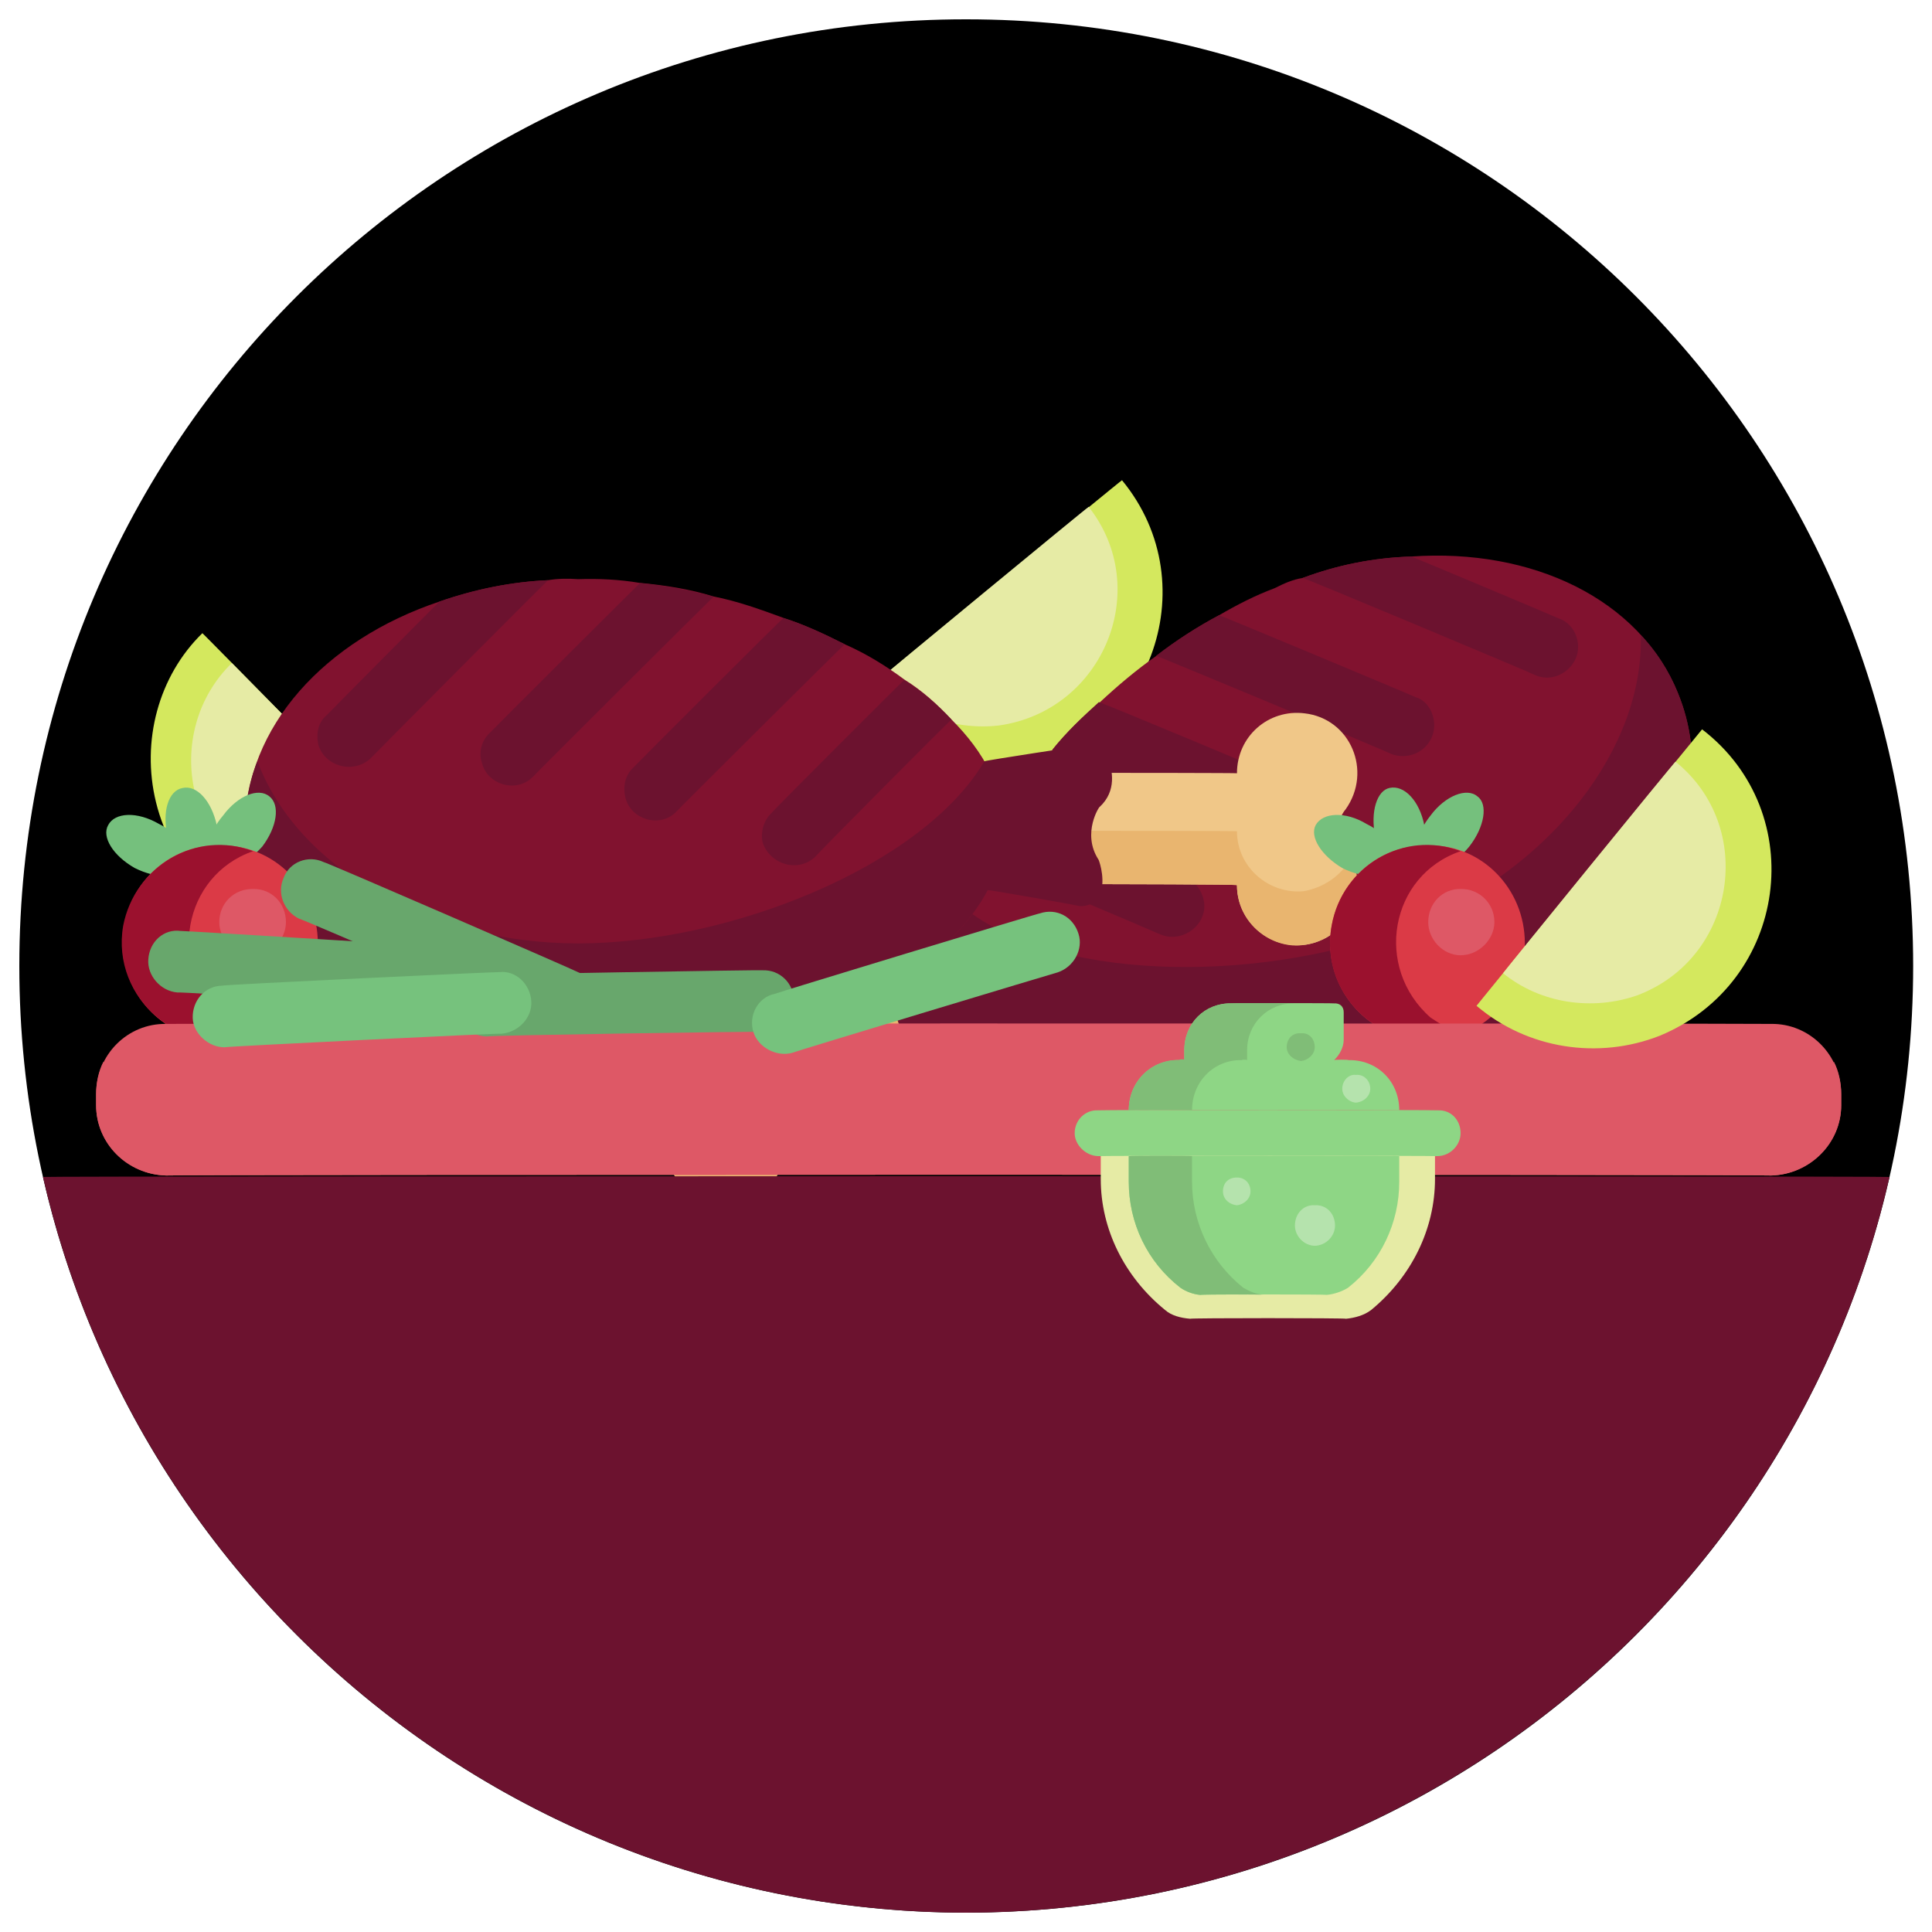 <svg xmlns="http://www.w3.org/2000/svg" version="1.1" xmlns:xlink="http://www.w3.org/1999/xlink" width="100%" height="100%" id="svgWorkerArea" viewBox="0 0 400 400" xmlns:artdraw="https://artdraw.muisca.co" style="background: white;"><defs id="defsdoc"><pattern id="patternBool" x="0" y="0" width="10" height="10" patternUnits="userSpaceOnUse" patternTransform="rotate(35)"><circle cx="5" cy="5" r="4" style="stroke: none;fill: #ff000070;"></circle></pattern></defs><g id="fileImp-536883837" class="cosito"><path id="circleImp-542747564" class="grouped" d="M4 200C4 91.667 91.8 3.967 200 4 308.4 3.967 396.1 91.667 396.1 200 396.1 308.167 308.4 395.867 200 396 91.8 395.867 4 308.167 4 200 4 199.867 4 199.867 4 200"></path><path id="pathImp-917850894" class="grouped" style="fill:#d4e85e; " d="M93.7 183.799C73.3 203.367 39 193.467 32.3 166.102 29.2 153.467 32.8 139.967 41.9 131.094 41.9 130.967 93.7 183.767 93.7 183.799"></path><path id="pathImp-624603488" class="grouped" style="fill:#d4e85e; fill:#e6eba5; " d="M87.7 177.613C71.9 192.667 45.9 185.267 40.4 164.281 38 154.467 40.9 144.167 48 137.28 48 137.267 87.7 177.467 87.7 177.613"></path><path id="pathImp-366866011" class="grouped" style="fill:#d4e85e; fill:#e6eba5; fill:#d4e85e; " d="M232.3 99.427C250.3 121.267 237.8 154.467 209.7 159.331 196.7 161.267 183.4 156.467 175.2 146.345 175.2 146.267 232.3 99.267 232.3 99.427"></path><path id="pathImp-994935660" class="grouped" style="fill:#d4e85e; fill:#e6eba5; fill:#d4e85e; fill:#e6eba5; " d="M225.4 104.94C238.8 121.967 228.4 147.167 206.8 150.205 197.4 151.267 188 147.767 181.8 140.833 181.8 140.767 225.4 104.767 225.4 104.94"></path><path id="pathImp-434079146" class="grouped" style="fill:#d4e85e; fill:#e6eba5; fill:#d4e85e; fill:#e6eba5; fill:#f0c788; " d="M153 210.719C153 210.667 232.4 178.167 232.4 178.203 232.4 178.167 241.2 199.467 241.2 199.64 241.2 199.467 161.8 231.967 161.8 232.156 165.4 240.867 158.2 250.467 148.5 249.281 141.2 248.167 136.3 240.867 138.2 233.802 138.9 230.767 137.7 227.667 134.9 226.146 126.8 221.167 127 208.967 135.4 204.507 141.9 200.767 150.2 203.467 153 210.719 153 210.667 153 210.667 153 210.719"></path><path id="pathImp-367608286" class="grouped" style="fill:#d4e85e; fill:#e6eba5; fill:#d4e85e; fill:#e6eba5; fill:#f0c788; fill:#e9b56f; " d="M149.4 238.565C145.4 239.467 141 238.667 137.9 235.931 137 245.367 147 252.267 155.7 248.128 161.7 245.167 164.4 237.967 161.8 232.103 161.8 231.867 241.2 199.367 241.2 199.587 241.2 199.367 236.9 188.967 236.9 189.281 236.9 188.967 157.7 221.667 157.7 221.79 160.4 228.467 156.5 236.367 149.4 238.565 149.4 238.367 149.4 238.367 149.4 238.565"></path><path id="pathImp-254428319" class="grouped" style="fill:#d4e85e; fill:#e6eba5; fill:#d4e85e; fill:#e6eba5; fill:#f0c788; fill:#e9b56f; fill:#81122f; " d="M202 203.116C212.9 229.367 268.1 231.867 303.2 217.548 338.6 202.867 358.2 169.767 347.4 143.497 339.4 123.967 317.2 113.467 292.2 115.222 284.4 115.467 276.9 116.967 269.7 119.663 267.7 119.967 265.9 120.767 263.9 121.776 259.9 123.267 256.2 125.167 252.4 127.373 247.9 129.767 243.4 132.667 239.4 135.795 235.3 138.667 231.4 141.967 227.7 145.411 224.3 148.267 220.9 151.467 217.9 155.234 214.9 158.767 211.9 162.467 209.4 166.718 207 170.167 205 173.967 203.4 178.057 199.9 186.767 198.9 195.367 202 203.116 202 202.867 202 202.867 202 203.116"></path><path id="pathImp-123236418" class="grouped" style="fill:#d4e85e; fill:#e6eba5; fill:#d4e85e; fill:#e6eba5; fill:#f0c788; fill:#e9b56f; fill:#81122f; fill:#6c122f; " d="M176.5 197.405C176.5 195.367 177.8 193.767 179.5 193.507 179.5 193.467 200.4 188.467 200.4 188.569 220.4 203.767 263.4 203.367 292.4 191.54 321.7 179.467 340.4 154.467 339.7 131.469 342.9 134.767 345.6 138.967 347.4 143.497 358.2 169.767 338.6 202.867 303.2 217.548 273.4 229.767 229.3 229.767 209.9 213.536 209.9 213.367 193.5 223.767 193.5 223.803 191.8 224.767 189.4 224.367 188 222.708 186.4 219.967 186.3 216.267 186.3 216.354 187.5 209.867 181.8 206.267 181.8 206.401 177.4 204.667 176.5 200.367 176.5 197.405 176.5 197.367 176.5 197.367 176.5 197.405"></path><path id="pathImp-226484346" class="grouped" style="fill:#d4e85e; fill:#e6eba5; fill:#d4e85e; fill:#e6eba5; fill:#f0c788; fill:#e9b56f; fill:#81122f; fill:#6c122f; fill:#6c122f; " d="M269.7 119.663C269.7 119.467 317.9 139.667 317.9 139.799 322.2 141.667 327.2 137.967 326.7 133.27 326.4 130.767 324.9 128.767 322.7 128.031 322.7 127.967 292.2 115.167 292.2 115.23 284.4 115.467 276.9 116.967 269.7 119.663 269.7 119.467 269.7 119.467 269.7 119.663M239.4 135.756C239.4 135.667 239.4 135.667 239.4 135.802 239.4 135.667 288.1 155.967 288.1 156.13 292.7 157.767 297.4 154.267 296.9 149.427 296.6 146.967 295.2 144.967 293.1 144.354 293.1 144.267 252.4 127.267 252.4 127.373 247.9 129.767 243.7 132.467 239.4 135.756 239.4 135.667 239.4 135.667 239.4 135.756M217.9 155.196C217.9 155.167 263.2 173.967 263.2 174.107 267.7 175.767 272.7 172.167 271.9 167.317 271.7 164.967 270.2 162.967 268.2 162.324 268.2 162.167 227.5 145.167 227.5 145.373 224.3 148.267 220.9 151.467 217.9 155.196 217.9 155.167 217.9 155.167 217.9 155.196M203.4 178.042C203.4 177.767 240.4 193.467 240.4 193.53 244.9 195.267 249.9 191.467 249.3 186.837 248.9 184.267 247.4 182.467 245.4 181.763 245.4 181.667 209.4 166.667 209.4 166.703 207 170.167 205 173.967 203.4 178.042 203.4 177.767 203.4 177.767 203.4 178.042"></path><path id="pathImp-310046125" class="grouped" style="fill:#d4e85e; fill:#e6eba5; fill:#d4e85e; fill:#e6eba5; fill:#f0c788; fill:#e9b56f; fill:#81122f; fill:#6c122f; fill:#6c122f; fill:#f0c788; " d="M256.1 160.096C256.1 159.967 170.3 159.967 170.3 160.096 170.3 159.967 170.3 182.967 170.3 183.256 170.3 182.967 256.1 182.967 256.1 183.256 256.1 192.767 266.4 198.767 274.7 194.084 281.2 190.267 282.9 181.667 278.6 175.799 276.7 173.267 276.7 169.767 278.6 167.56 284.2 159.667 279.6 148.767 270.1 147.688 262.6 146.767 256.1 152.467 256.1 160.096 256.1 159.967 256.1 159.967 256.1 160.096"></path><path id="pathImp-642416217" class="grouped" style="fill:#d4e85e; fill:#e6eba5; fill:#d4e85e; fill:#e6eba5; fill:#f0c788; fill:#e9b56f; fill:#81122f; fill:#6c122f; fill:#6c122f; fill:#f0c788; fill:#e9b56f; " d="M269.9 184.519C274.1 183.767 277.7 181.267 279.7 177.674 284.1 185.967 277.4 196.167 267.7 195.746 261.2 195.267 256.1 189.767 256.1 183.256 256.1 182.967 170.3 182.967 170.3 183.256 170.3 182.967 170.3 171.967 170.3 172.101 170.3 171.967 256.1 171.967 256.1 172.101 256.1 179.467 262.6 185.167 269.9 184.519 269.9 184.267 269.9 184.267 269.9 184.519"></path><path id="pathImp-134956453" class="grouped" style="fill:#d4e85e; fill:#e6eba5; fill:#d4e85e; fill:#e6eba5; fill:#f0c788; fill:#e9b56f; fill:#81122f; fill:#6c122f; fill:#6c122f; fill:#f0c788; fill:#e9b56f; fill:#81122f; " d="M207.8 171.672C207.8 199.967 157.8 223.367 119.7 223.428 81.5 223.367 50.7 199.967 50.7 171.672 50.7 150.467 67.3 132.467 91 124.54 98.4 121.967 105.9 120.467 113.5 120.115 115.5 119.767 117.7 119.767 119.7 119.908 123.9 119.767 128.2 119.967 132.4 120.674 137.7 121.167 142.8 121.967 147.7 123.484 152.7 124.467 157.4 126.167 162.2 127.924 166.4 129.267 170.7 131.267 174.9 133.391 179.2 135.267 183.3 137.767 187.3 140.733 190.9 142.967 194 145.767 197 148.964 203.8 155.767 207.8 163.267 207.8 171.672 207.8 171.467 207.8 171.467 207.8 171.672"></path><path id="pathImp-738728431" class="grouped" style="fill:#d4e85e; fill:#e6eba5; fill:#d4e85e; fill:#e6eba5; fill:#f0c788; fill:#e9b56f; fill:#81122f; fill:#6c122f; fill:#6c122f; fill:#f0c788; fill:#e9b56f; fill:#81122f; fill:#6c122f; " d="M229.3 156.727C228.5 154.767 226.8 153.767 224.9 154.285 224.9 154.267 203.8 157.467 203.8 157.623 191 179.267 151.3 195.267 119.7 195.33 88 195.267 61.4 179.267 53.3 157.623 51.5 161.967 50.7 166.767 50.7 171.672 50.7 199.967 81.5 223.367 119.5 223.428 151.9 223.367 192.8 206.467 204.5 184.282 204.5 184.167 223.4 187.467 223.4 187.589 225.5 187.767 227.7 186.467 228 184.527 228.8 181.267 227.4 177.767 227.4 177.927 223.9 172.467 227.7 166.767 227.7 167.04 231.2 163.767 230.4 159.467 229.3 156.727 229.3 156.467 229.3 156.467 229.3 156.727"></path><path id="pathImp-187122307" class="grouped" style="fill:#d4e85e; fill:#e6eba5; fill:#d4e85e; fill:#e6eba5; fill:#f0c788; fill:#e9b56f; fill:#81122f; fill:#6c122f; fill:#6c122f; fill:#f0c788; fill:#e9b56f; fill:#81122f; fill:#6c122f; fill:#6c122f; " d="M113.5 120.122C113.5 119.967 76.7 156.967 76.7 157.041 73.2 160.267 67.3 158.767 65.9 154.176 65.4 151.767 65.9 149.467 67.7 148.014 67.7 147.967 91 124.467 91 124.548 98.4 121.967 105.9 120.467 113.5 120.122 113.5 119.967 113.5 119.967 113.5 120.122M147.7 123.529C147.7 123.267 147.7 123.467 147.7 123.606 147.7 123.467 110.3 160.767 110.3 160.869 106.9 164.267 100.9 162.467 99.8 158.004 99 155.667 99.8 153.267 101.3 151.842 101.3 151.767 132.5 120.667 132.5 120.719 137.7 121.267 142.8 122.167 147.7 123.529 147.7 123.267 147.7 123.267 147.7 123.529M174.9 133.391C174.9 133.267 140 167.967 140 168.073 136.7 171.467 130.7 169.767 129.5 165.222 128.9 162.767 129.5 160.467 131 159.047 131 158.967 162.2 127.767 162.2 127.97 166.4 129.267 170.7 131.267 174.9 133.391 174.9 133.267 174.9 133.267 174.9 133.391M197 148.987C197 148.767 168.8 177.167 168.8 177.376 165.2 180.767 159.4 178.967 157.9 174.429 157.4 172.167 158.2 169.767 159.7 168.357 159.7 168.167 187.2 140.667 187.2 140.794 190.7 142.967 194 145.767 197 148.987 197 148.767 197 148.767 197 148.987"></path><path id="pathImp-278867224" class="grouped" style="fill:#d4e85e; fill:#e6eba5; fill:#d4e85e; fill:#e6eba5; fill:#f0c788; fill:#e9b56f; fill:#81122f; fill:#6c122f; fill:#6c122f; fill:#f0c788; fill:#e9b56f; fill:#81122f; fill:#6c122f; fill:#6c122f; " d="M391.2 243.679C371.4 330.767 293.2 395.867 200 396 106.8 395.867 28.8 330.767 8.9 243.679 8.9 243.467 391.2 243.467 391.2 243.679"></path><path id="ellipseImp-29522947" class="grouped" style="fill:#d4e85e; fill:#e6eba5; fill:#d4e85e; fill:#e6eba5; fill:#f0c788; fill:#e9b56f; fill:#81122f; fill:#6c122f; fill:#6c122f; fill:#f0c788; fill:#e9b56f; fill:#81122f; fill:#6c122f; fill:#6c122f; fill:#75c07d; " d="M294.6 179.185C292.2 177.267 293.1 172.667 296.2 168.819 299.2 164.767 303.7 162.967 305.9 164.898 308.1 166.467 307.4 171.167 304.2 175.264 301.2 178.967 296.9 180.767 294.6 179.185 294.6 178.967 294.6 178.967 294.6 179.185"></path><path id="ellipseImp-252420306" class="grouped" style="fill:#d4e85e; fill:#e6eba5; fill:#d4e85e; fill:#e6eba5; fill:#f0c788; fill:#e9b56f; fill:#81122f; fill:#6c122f; fill:#6c122f; fill:#f0c788; fill:#e9b56f; fill:#81122f; fill:#6c122f; fill:#6c122f; fill:#75c07d; fill:#75c07d; " d="M284.7 173.143C283.7 167.967 285.1 163.667 287.7 163.132 290.7 162.467 293.9 165.767 294.9 170.918 295.9 175.767 294.6 180.267 291.7 180.93 288.9 181.267 285.9 177.967 284.7 173.143 284.7 172.967 284.7 172.967 284.7 173.143"></path><path id="ellipseImp-477609305" class="grouped" style="fill:#d4e85e; fill:#e6eba5; fill:#d4e85e; fill:#e6eba5; fill:#f0c788; fill:#e9b56f; fill:#81122f; fill:#6c122f; fill:#6c122f; fill:#f0c788; fill:#e9b56f; fill:#81122f; fill:#6c122f; fill:#6c122f; fill:#75c07d; fill:#75c07d; fill:#75c07d; " d="M277.9 179.713C273.6 177.167 271.1 173.267 272.4 170.821 273.9 168.167 278.6 167.967 282.9 170.574 287.4 172.767 289.9 176.767 288.6 179.466 287.2 181.967 282.4 181.967 277.9 179.713 277.9 179.467 277.9 179.467 277.9 179.713"></path><path id="circleImp-236378076" class="grouped" style="fill:#d4e85e; fill:#e6eba5; fill:#d4e85e; fill:#e6eba5; fill:#f0c788; fill:#e9b56f; fill:#81122f; fill:#6c122f; fill:#6c122f; fill:#f0c788; fill:#e9b56f; fill:#81122f; fill:#6c122f; fill:#6c122f; fill:#75c07d; fill:#75c07d; fill:#75c07d; fill:#db3a46; " d="M275.4 195.253C275.4 183.967 284.4 174.767 295.7 175.041 306.7 174.767 315.7 183.967 315.7 195.253 315.7 206.367 306.7 215.367 295.7 215.466 284.4 215.367 275.4 206.367 275.4 195.253 275.4 194.967 275.4 194.967 275.4 195.253"></path><path id="pathImp-935462553" class="grouped" style="fill:#d4e85e; fill:#e6eba5; fill:#d4e85e; fill:#e6eba5; fill:#f0c788; fill:#e9b56f; fill:#81122f; fill:#6c122f; fill:#6c122f; fill:#f0c788; fill:#e9b56f; fill:#81122f; fill:#6c122f; fill:#6c122f; fill:#75c07d; fill:#75c07d; fill:#75c07d; fill:#db3a46; fill:#9b112e; " d="M302.4 214.279C287.7 219.367 272.9 206.867 275.7 191.67 277.9 179.267 290.7 171.767 302.4 176.227 287.7 181.267 284.4 200.367 296.2 210.695 298.2 211.967 300.2 213.367 302.4 214.279 302.4 214.167 302.4 214.167 302.4 214.279"></path><path id="circleImp-732233453" class="grouped" style="fill:#d4e85e; fill:#e6eba5; fill:#d4e85e; fill:#e6eba5; fill:#f0c788; fill:#e9b56f; fill:#81122f; fill:#6c122f; fill:#6c122f; fill:#f0c788; fill:#e9b56f; fill:#81122f; fill:#6c122f; fill:#6c122f; fill:#75c07d; fill:#75c07d; fill:#75c07d; fill:#db3a46; fill:#9b112e; fill:#de5866; " d="M295.7 190.92C295.7 186.967 298.7 183.967 302.4 184.06 306.2 183.967 309.4 186.967 309.4 190.92 309.4 194.467 306.2 197.767 302.4 197.78 298.7 197.767 295.7 194.467 295.7 190.92 295.7 190.767 295.7 190.767 295.7 190.92"></path><path id="ellipseImp-891321025" class="grouped" style="fill:#d4e85e; fill:#e6eba5; fill:#d4e85e; fill:#e6eba5; fill:#f0c788; fill:#e9b56f; fill:#81122f; fill:#6c122f; fill:#6c122f; fill:#f0c788; fill:#e9b56f; fill:#81122f; fill:#6c122f; fill:#6c122f; fill:#75c07d; fill:#75c07d; fill:#75c07d; fill:#db3a46; fill:#9b112e; fill:#de5866; fill:#75c07d; " d="M44.4 179.192C42.2 177.267 42.9 172.667 46.2 168.827 49.2 164.767 53.5 162.967 55.8 164.906 58 166.667 57.4 171.167 54.3 175.271 51 178.967 46.8 180.767 44.4 179.192 44.4 178.967 44.4 178.967 44.4 179.192"></path><path id="ellipseImp-193984440" class="grouped" style="fill:#d4e85e; fill:#e6eba5; fill:#d4e85e; fill:#e6eba5; fill:#f0c788; fill:#e9b56f; fill:#81122f; fill:#6c122f; fill:#6c122f; fill:#f0c788; fill:#e9b56f; fill:#81122f; fill:#6c122f; fill:#6c122f; fill:#75c07d; fill:#75c07d; fill:#75c07d; fill:#db3a46; fill:#9b112e; fill:#de5866; fill:#75c07d; fill:#75c07d; " d="M34.7 173.16C33.5 167.967 34.9 163.667 37.8 163.148 40.7 162.467 43.8 165.767 44.9 170.935 45.9 175.767 44.4 180.267 41.7 180.946 38.9 181.267 35.7 177.967 34.7 173.16 34.7 172.967 34.7 172.967 34.7 173.16"></path><path id="ellipseImp-442730503" class="grouped" style="fill:#d4e85e; fill:#e6eba5; fill:#d4e85e; fill:#e6eba5; fill:#f0c788; fill:#e9b56f; fill:#81122f; fill:#6c122f; fill:#6c122f; fill:#f0c788; fill:#e9b56f; fill:#81122f; fill:#6c122f; fill:#6c122f; fill:#75c07d; fill:#75c07d; fill:#75c07d; fill:#db3a46; fill:#9b112e; fill:#de5866; fill:#75c07d; fill:#75c07d; fill:#75c07d; " d="M27.9 179.715C23.4 177.167 21 173.267 22.4 170.823 23.8 168.167 28.4 167.967 32.9 170.575 37.4 172.767 39.9 176.767 38.5 179.467 37 181.967 32.4 181.967 27.9 179.715 27.9 179.467 27.9 179.467 27.9 179.715"></path><path id="circleImp-678757778" class="grouped" style="fill:#d4e85e; fill:#e6eba5; fill:#d4e85e; fill:#e6eba5; fill:#f0c788; fill:#e9b56f; fill:#81122f; fill:#6c122f; fill:#6c122f; fill:#f0c788; fill:#e9b56f; fill:#81122f; fill:#6c122f; fill:#6c122f; fill:#75c07d; fill:#75c07d; fill:#75c07d; fill:#db3a46; fill:#9b112e; fill:#de5866; fill:#75c07d; fill:#75c07d; fill:#75c07d; fill:#db3a46; " d="M25.4 195.253C25.4 183.967 34.4 174.767 45.5 175.041 56.7 174.767 65.8 183.967 65.8 195.253 65.8 206.367 56.7 215.367 45.5 215.466 34.4 215.367 25.4 206.367 25.4 195.253 25.4 194.967 25.4 194.967 25.4 195.253"></path><path id="pathImp-988497630" class="grouped" style="fill:#d4e85e; fill:#e6eba5; fill:#d4e85e; fill:#e6eba5; fill:#f0c788; fill:#e9b56f; fill:#81122f; fill:#6c122f; fill:#6c122f; fill:#f0c788; fill:#e9b56f; fill:#81122f; fill:#6c122f; fill:#6c122f; fill:#75c07d; fill:#75c07d; fill:#75c07d; fill:#db3a46; fill:#9b112e; fill:#de5866; fill:#75c07d; fill:#75c07d; fill:#75c07d; fill:#db3a46; fill:#9b112e; " d="M52.4 214.279C37.8 219.367 22.9 206.867 25.5 191.67 27.9 179.267 40.7 171.767 52.4 176.227 37.8 181.267 34.4 200.467 46.3 210.715 48 211.967 50.2 213.367 52.4 214.279 52.4 214.167 52.4 214.167 52.4 214.279"></path><path id="circleImp-39088529" class="grouped" style="fill:#d4e85e; fill:#e6eba5; fill:#d4e85e; fill:#e6eba5; fill:#f0c788; fill:#e9b56f; fill:#81122f; fill:#6c122f; fill:#6c122f; fill:#f0c788; fill:#e9b56f; fill:#81122f; fill:#6c122f; fill:#6c122f; fill:#75c07d; fill:#75c07d; fill:#75c07d; fill:#db3a46; fill:#9b112e; fill:#de5866; fill:#75c07d; fill:#75c07d; fill:#75c07d; fill:#db3a46; fill:#9b112e; fill:#de5866; " d="M45.4 190.92C45.4 186.967 48.5 183.967 52.4 184.06 56.2 183.967 59.2 186.967 59.2 190.92 59.2 194.467 56.2 197.767 52.4 197.78 48.5 197.767 45.4 194.467 45.4 190.92 45.4 190.767 45.4 190.767 45.4 190.92"></path><path id="rectImp-610411693" class="grouped" style="fill:#d4e85e; fill:#e6eba5; fill:#d4e85e; fill:#e6eba5; fill:#f0c788; fill:#e9b56f; fill:#81122f; fill:#6c122f; fill:#6c122f; fill:#f0c788; fill:#e9b56f; fill:#81122f; fill:#6c122f; fill:#6c122f; fill:#75c07d; fill:#75c07d; fill:#75c07d; fill:#db3a46; fill:#9b112e; fill:#de5866; fill:#75c07d; fill:#75c07d; fill:#75c07d; fill:#db3a46; fill:#9b112e; fill:#de5866; " d="M19.9 226.537C19.9 218.367 26.4 211.867 34.4 211.99 34.4 211.867 366.7 211.867 366.7 211.99 374.6 211.867 381.2 218.367 381.2 226.537 381.2 226.367 381.2 228.667 381.2 228.833 381.2 236.667 374.6 243.167 366.7 243.38 366.7 243.167 34.4 243.167 34.4 243.38 26.4 243.167 19.9 236.667 19.9 228.833 19.9 228.667 19.9 226.367 19.9 226.537 19.9 226.367 19.9 226.367 19.9 226.537"></path><path id="pathImp-887826616" class="grouped" style="fill:#d4e85e; fill:#e6eba5; fill:#d4e85e; fill:#e6eba5; fill:#f0c788; fill:#e9b56f; fill:#81122f; fill:#6c122f; fill:#6c122f; fill:#f0c788; fill:#e9b56f; fill:#81122f; fill:#6c122f; fill:#6c122f; fill:#75c07d; fill:#75c07d; fill:#75c07d; fill:#db3a46; fill:#9b112e; fill:#de5866; fill:#75c07d; fill:#75c07d; fill:#75c07d; fill:#db3a46; fill:#9b112e; fill:#de5866; " d="M381.2 226.537C381.2 226.367 381.2 228.667 381.2 228.833 381.2 236.767 374.7 243.167 366.7 243.38 366.7 243.167 34.4 243.167 34.4 243.38 26.3 243.167 19.9 236.767 19.9 228.833 19.9 228.667 19.9 226.367 19.9 226.537 19.9 224.167 20.4 221.767 21.4 219.837 23.9 224.367 28.9 227.467 34.4 227.685 34.4 227.467 366.7 227.467 366.7 227.685 372.2 227.467 377.2 224.367 379.7 219.837 380.7 221.767 381.2 224.167 381.2 226.537 381.2 226.367 381.2 226.367 381.2 226.537"></path><path id="rectImp-229734572" class="grouped" style="fill:#d4e85e; fill:#e6eba5; fill:#d4e85e; fill:#e6eba5; fill:#f0c788; fill:#e9b56f; fill:#81122f; fill:#6c122f; fill:#6c122f; fill:#f0c788; fill:#e9b56f; fill:#81122f; fill:#6c122f; fill:#6c122f; fill:#75c07d; fill:#75c07d; fill:#75c07d; fill:#db3a46; fill:#9b112e; fill:#de5866; fill:#75c07d; fill:#75c07d; fill:#75c07d; fill:#db3a46; fill:#9b112e; fill:#de5866; fill:#68a76c; " d="M36.7 205.481C33.2 205.167 30.5 201.967 30.7 198.72 30.7 198.667 30.7 198.667 30.7 198.712 30.9 194.967 33.9 192.267 37.4 192.743 37.4 192.667 94.9 196.167 94.9 196.309 98.3 196.367 101 199.467 100.8 203.07 100.8 202.867 100.8 202.867 100.8 203.078 100.7 206.367 97.4 208.967 94 209.047 94 208.867 36.7 205.267 36.7 205.481 36.7 205.267 36.7 205.267 36.7 205.481"></path><path id="rectImp-443113405" class="grouped" style="fill:#d4e85e; fill:#e6eba5; fill:#d4e85e; fill:#e6eba5; fill:#f0c788; fill:#e9b56f; fill:#81122f; fill:#6c122f; fill:#6c122f; fill:#f0c788; fill:#e9b56f; fill:#81122f; fill:#6c122f; fill:#6c122f; fill:#75c07d; fill:#75c07d; fill:#75c07d; fill:#db3a46; fill:#9b112e; fill:#de5866; fill:#75c07d; fill:#75c07d; fill:#75c07d; fill:#db3a46; fill:#9b112e; fill:#de5866; fill:#68a76c; " d="M61.9 190.197C58.8 188.667 57.3 184.967 58.7 181.81 58.7 181.667 58.7 181.667 58.7 181.804 59.9 178.467 63.8 176.967 67 178.483 67 178.267 119.7 201.167 119.7 201.291 122.9 202.467 124.4 206.367 123 209.677 123 209.667 123 209.667 123 209.684 121.7 212.767 117.9 214.367 114.7 213.005 114.7 212.867 61.9 189.967 61.9 190.197 61.9 189.967 61.9 189.967 61.9 190.197"></path><path id="rectImp-922845680" class="grouped" style="fill:#d4e85e; fill:#e6eba5; fill:#d4e85e; fill:#e6eba5; fill:#f0c788; fill:#e9b56f; fill:#81122f; fill:#6c122f; fill:#6c122f; fill:#f0c788; fill:#e9b56f; fill:#81122f; fill:#6c122f; fill:#6c122f; fill:#75c07d; fill:#75c07d; fill:#75c07d; fill:#db3a46; fill:#9b112e; fill:#de5866; fill:#75c07d; fill:#75c07d; fill:#75c07d; fill:#db3a46; fill:#9b112e; fill:#de5866; fill:#68a76c; fill:#68a76c; " d="M100.7 214.593C97.3 214.467 94.3 211.667 94.3 208.321 94.3 208.167 94.3 208.167 94.3 208.313 94 204.767 96.9 201.767 100.4 201.832 100.4 201.767 157.9 200.767 157.9 200.889 161.4 200.767 164.3 203.467 164.4 207.162 164.4 206.867 164.4 206.867 164.4 207.169 164.4 210.467 161.5 213.467 158.2 213.651 158.2 213.467 100.7 214.367 100.7 214.593 100.7 214.367 100.7 214.367 100.7 214.593"></path><path id="rectImp-884611904" class="grouped" style="fill:#d4e85e; fill:#e6eba5; fill:#d4e85e; fill:#e6eba5; fill:#f0c788; fill:#e9b56f; fill:#81122f; fill:#6c122f; fill:#6c122f; fill:#f0c788; fill:#e9b56f; fill:#81122f; fill:#6c122f; fill:#6c122f; fill:#75c07d; fill:#75c07d; fill:#75c07d; fill:#db3a46; fill:#9b112e; fill:#de5866; fill:#75c07d; fill:#75c07d; fill:#75c07d; fill:#db3a46; fill:#9b112e; fill:#de5866; fill:#68a76c; fill:#68a76c; fill:#76c27d; " d="M46.5 216.829C43.2 216.867 40 213.967 39.9 210.772 39.9 210.667 39.9 210.667 39.9 210.764 39.8 207.167 42.4 204.167 45.9 204.081 45.9 203.867 103.4 201.167 103.4 201.266 106.8 200.867 109.8 203.767 110 207.323 110 207.267 110 207.267 110 207.331 110.2 210.667 107.4 213.667 103.9 214.013 103.9 213.867 46.5 216.667 46.5 216.829 46.5 216.667 46.5 216.667 46.5 216.829"></path><path id="rectImp-597000430" class="grouped" style="fill:#d4e85e; fill:#e6eba5; fill:#d4e85e; fill:#e6eba5; fill:#f0c788; fill:#e9b56f; fill:#81122f; fill:#6c122f; fill:#6c122f; fill:#f0c788; fill:#e9b56f; fill:#81122f; fill:#6c122f; fill:#6c122f; fill:#75c07d; fill:#75c07d; fill:#75c07d; fill:#db3a46; fill:#9b112e; fill:#de5866; fill:#75c07d; fill:#75c07d; fill:#75c07d; fill:#db3a46; fill:#9b112e; fill:#de5866; fill:#68a76c; fill:#68a76c; fill:#76c27d; fill:#76c27d; " d="M164 217.981C160.8 218.867 157 216.867 156 213.728 156 213.667 156 213.667 156 213.721 154.9 210.267 156.9 206.467 160.4 205.767 160.4 205.667 215.3 188.967 215.3 189.101 218.7 187.967 222.2 189.767 223.3 193.353 223.3 193.267 223.3 193.267 223.3 193.36 224.3 196.467 222.4 200.167 219 201.314 219 201.267 164 217.867 164 217.981 164 217.867 164 217.867 164 217.981"></path><path id="pathImp-150404973" class="grouped" style="fill:#d4e85e; fill:#e6eba5; fill:#d4e85e; fill:#e6eba5; fill:#f0c788; fill:#e9b56f; fill:#81122f; fill:#6c122f; fill:#6c122f; fill:#f0c788; fill:#e9b56f; fill:#81122f; fill:#6c122f; fill:#6c122f; fill:#75c07d; fill:#75c07d; fill:#75c07d; fill:#db3a46; fill:#9b112e; fill:#de5866; fill:#75c07d; fill:#75c07d; fill:#75c07d; fill:#db3a46; fill:#9b112e; fill:#de5866; fill:#68a76c; fill:#68a76c; fill:#76c27d; fill:#76c27d; fill:#d4e85e; " d="M352.4 151C374.9 168.267 370.2 203.367 343.7 214.413 330.9 219.467 316.2 217.167 305.7 208.238 305.7 208.167 352.4 150.967 352.4 151"></path><path id="pathImp-164692974" class="grouped" style="fill:#d4e85e; fill:#e6eba5; fill:#d4e85e; fill:#e6eba5; fill:#f0c788; fill:#e9b56f; fill:#81122f; fill:#6c122f; fill:#6c122f; fill:#f0c788; fill:#e9b56f; fill:#81122f; fill:#6c122f; fill:#6c122f; fill:#75c07d; fill:#75c07d; fill:#75c07d; fill:#db3a46; fill:#9b112e; fill:#de5866; fill:#75c07d; fill:#75c07d; fill:#75c07d; fill:#db3a46; fill:#9b112e; fill:#de5866; fill:#68a76c; fill:#68a76c; fill:#76c27d; fill:#76c27d; fill:#d4e85e; fill:#e6eba5; " d="M346.9 157.699C363.7 171.267 359.4 198.267 339.1 206.027 329.7 209.367 318.9 207.767 311.2 201.493 311.2 201.367 346.9 157.467 346.9 157.699"></path><path id="pathImp-191705089" class="grouped" style="fill:#d4e85e; fill:#e6eba5; fill:#d4e85e; fill:#e6eba5; fill:#f0c788; fill:#e9b56f; fill:#81122f; fill:#6c122f; fill:#6c122f; fill:#f0c788; fill:#e9b56f; fill:#81122f; fill:#6c122f; fill:#6c122f; fill:#75c07d; fill:#75c07d; fill:#75c07d; fill:#db3a46; fill:#9b112e; fill:#de5866; fill:#75c07d; fill:#75c07d; fill:#75c07d; fill:#db3a46; fill:#9b112e; fill:#de5866; fill:#68a76c; fill:#68a76c; fill:#76c27d; fill:#76c27d; fill:#d4e85e; fill:#e6eba5; " d="M297.1 237.577C297.1 237.367 297.1 243.867 297.1 244.115 297.1 254.467 292.2 264.367 283.9 271.203 282.4 272.367 280.4 272.867 278.7 273.033 278.7 272.867 246.4 272.867 246.4 273.033 244.4 272.867 242.5 272.367 241.2 271.203 232.8 264.367 227.9 254.467 227.9 244.131 227.9 243.867 227.9 237.367 227.9 237.592 227.9 237.367 297.1 237.367 297.1 237.577"></path><path id="pathImp-490019726" class="grouped" style="fill:#d4e85e; fill:#e6eba5; fill:#d4e85e; fill:#e6eba5; fill:#f0c788; fill:#e9b56f; fill:#81122f; fill:#6c122f; fill:#6c122f; fill:#f0c788; fill:#e9b56f; fill:#81122f; fill:#6c122f; fill:#6c122f; fill:#75c07d; fill:#75c07d; fill:#75c07d; fill:#db3a46; fill:#9b112e; fill:#de5866; fill:#75c07d; fill:#75c07d; fill:#75c07d; fill:#db3a46; fill:#9b112e; fill:#de5866; fill:#68a76c; fill:#68a76c; fill:#76c27d; fill:#76c27d; fill:#d4e85e; fill:#e6eba5; fill:#8ed685; " d="M289.7 239.361C289.7 239.267 289.7 244.367 289.7 244.667 289.7 253.167 285.9 261.267 279.1 266.609 277.9 267.367 276.2 267.967 274.7 268.087 274.7 267.967 248.5 267.967 248.5 268.087 247 267.967 245.5 267.367 244.4 266.609 237.5 261.267 233.7 253.167 233.7 244.667 233.7 244.367 233.7 239.267 233.7 239.361 233.7 239.267 289.7 239.267 289.7 239.361"></path><path id="rectImp-947075693" class="grouped" style="fill:#d4e85e; fill:#e6eba5; fill:#d4e85e; fill:#e6eba5; fill:#f0c788; fill:#e9b56f; fill:#81122f; fill:#6c122f; fill:#6c122f; fill:#f0c788; fill:#e9b56f; fill:#81122f; fill:#6c122f; fill:#6c122f; fill:#75c07d; fill:#75c07d; fill:#75c07d; fill:#db3a46; fill:#9b112e; fill:#de5866; fill:#75c07d; fill:#75c07d; fill:#75c07d; fill:#db3a46; fill:#9b112e; fill:#de5866; fill:#68a76c; fill:#68a76c; fill:#76c27d; fill:#76c27d; fill:#d4e85e; fill:#e6eba5; fill:#8ed685; " d="M222.5 234.622C222.5 231.867 224.7 229.767 227.3 229.882 227.3 229.767 297.7 229.767 297.7 229.882 300.4 229.767 302.4 231.867 302.4 234.622 302.4 234.367 302.4 234.367 302.4 234.622 302.4 236.967 300.4 239.267 297.7 239.361 297.7 239.267 227.3 239.267 227.3 239.361 224.7 239.267 222.5 236.967 222.5 234.622 222.5 234.367 222.5 234.367 222.5 234.622 222.5 234.367 222.5 234.367 222.5 234.622"></path><path id="pathImp-336401086" class="grouped" style="fill:#d4e85e; fill:#e6eba5; fill:#d4e85e; fill:#e6eba5; fill:#f0c788; fill:#e9b56f; fill:#81122f; fill:#6c122f; fill:#6c122f; fill:#f0c788; fill:#e9b56f; fill:#81122f; fill:#6c122f; fill:#6c122f; fill:#75c07d; fill:#75c07d; fill:#75c07d; fill:#db3a46; fill:#9b112e; fill:#de5866; fill:#75c07d; fill:#75c07d; fill:#75c07d; fill:#db3a46; fill:#9b112e; fill:#de5866; fill:#68a76c; fill:#68a76c; fill:#76c27d; fill:#76c27d; fill:#d4e85e; fill:#e6eba5; fill:#8ed685; fill:#8ed685; " d="M279.2 219.485C279.2 219.367 276.2 219.367 276.2 219.485 277.4 218.367 278.2 216.767 278.2 215.29 278.2 215.267 278.2 209.367 278.2 209.586 278.2 208.367 277.4 207.667 276.2 207.74 276.2 207.667 254.9 207.667 254.9 207.74 249.4 207.667 245.2 211.867 245.2 217.426 245.2 217.367 245.2 219.367 245.2 219.485 245.2 219.367 244.2 219.367 244.2 219.485 238.4 219.367 233.7 223.867 233.7 229.859 233.7 229.767 289.7 229.767 289.7 229.859 289.7 223.867 285.1 219.367 279.2 219.485 279.2 219.367 279.2 219.367 279.2 219.485"></path><path id="pathImp-660943752" class="grouped" style="fill:#d4e85e; fill:#e6eba5; fill:#d4e85e; fill:#e6eba5; fill:#f0c788; fill:#e9b56f; fill:#81122f; fill:#6c122f; fill:#6c122f; fill:#f0c788; fill:#e9b56f; fill:#81122f; fill:#6c122f; fill:#6c122f; fill:#75c07d; fill:#75c07d; fill:#75c07d; fill:#db3a46; fill:#9b112e; fill:#de5866; fill:#75c07d; fill:#75c07d; fill:#75c07d; fill:#db3a46; fill:#9b112e; fill:#de5866; fill:#68a76c; fill:#68a76c; fill:#76c27d; fill:#76c27d; fill:#d4e85e; fill:#e6eba5; fill:#8ed685; fill:#8ed685; fill:#80bd77; " d="M267.9 207.748C262.6 207.667 258.2 211.867 258.2 217.426 258.2 217.367 258.2 219.367 258.2 219.485 258.2 219.367 257.1 219.367 257.1 219.485 251.4 219.367 246.8 223.867 246.8 229.859 246.8 229.767 233.7 229.767 233.7 229.859 233.7 223.867 238.4 219.267 244.2 219.462 244.2 219.267 245.2 219.267 245.2 219.462 245.2 219.267 245.2 217.367 245.2 217.403 245.2 211.867 249.4 207.667 254.9 207.725 254.9 207.667 267.9 207.667 267.9 207.748M261.7 268.095C261.7 267.967 248.5 267.967 248.5 268.095 247 267.967 245.5 267.367 244.4 266.617 237.5 261.267 233.7 253.167 233.7 244.667 233.7 244.367 233.7 239.267 233.7 239.369 233.7 239.267 246.8 239.267 246.8 239.369 246.8 239.267 246.8 244.367 246.8 244.667 246.8 253.167 250.7 261.267 257.4 266.609 258.7 267.367 260.1 267.967 261.7 268.095 261.7 267.967 261.7 267.967 261.7 268.095"></path><path id="circleImp-69710961" class="grouped" style="fill:#d4e85e; fill:#e6eba5; fill:#d4e85e; fill:#e6eba5; fill:#f0c788; fill:#e9b56f; fill:#81122f; fill:#6c122f; fill:#6c122f; fill:#f0c788; fill:#e9b56f; fill:#81122f; fill:#6c122f; fill:#6c122f; fill:#75c07d; fill:#75c07d; fill:#75c07d; fill:#db3a46; fill:#9b112e; fill:#de5866; fill:#75c07d; fill:#75c07d; fill:#75c07d; fill:#db3a46; fill:#9b112e; fill:#de5866; fill:#68a76c; fill:#68a76c; fill:#76c27d; fill:#76c27d; fill:#d4e85e; fill:#e6eba5; fill:#8ed685; fill:#8ed685; fill:#80bd77; " d="M266.4 216.805C266.4 214.967 267.7 213.767 269.4 213.934 270.9 213.767 272.2 214.967 272.2 216.805 272.2 218.267 270.9 219.467 269.4 219.677 267.7 219.467 266.4 218.267 266.4 216.805 266.4 216.667 266.4 216.667 266.4 216.805"></path><path id="circleImp-63665349" class="grouped" style="fill:#d4e85e; fill:#e6eba5; fill:#d4e85e; fill:#e6eba5; fill:#f0c788; fill:#e9b56f; fill:#81122f; fill:#6c122f; fill:#6c122f; fill:#f0c788; fill:#e9b56f; fill:#81122f; fill:#6c122f; fill:#6c122f; fill:#75c07d; fill:#75c07d; fill:#75c07d; fill:#db3a46; fill:#9b112e; fill:#de5866; fill:#75c07d; fill:#75c07d; fill:#75c07d; fill:#db3a46; fill:#9b112e; fill:#de5866; fill:#68a76c; fill:#68a76c; fill:#76c27d; fill:#76c27d; fill:#d4e85e; fill:#e6eba5; fill:#8ed685; fill:#8ed685; fill:#80bd77; fill:#b5e3ad; " d="M277.9 225.419C277.9 223.767 279.2 222.367 280.7 222.548 282.4 222.367 283.7 223.767 283.7 225.419 283.7 226.867 282.4 228.167 280.7 228.29 279.2 228.167 277.9 226.867 277.9 225.419 277.9 225.267 277.9 225.267 277.9 225.419"></path><path id="circleImp-97096097" class="grouped" style="fill:#d4e85e; fill:#e6eba5; fill:#d4e85e; fill:#e6eba5; fill:#f0c788; fill:#e9b56f; fill:#81122f; fill:#6c122f; fill:#6c122f; fill:#f0c788; fill:#e9b56f; fill:#81122f; fill:#6c122f; fill:#6c122f; fill:#75c07d; fill:#75c07d; fill:#75c07d; fill:#db3a46; fill:#9b112e; fill:#de5866; fill:#75c07d; fill:#75c07d; fill:#75c07d; fill:#db3a46; fill:#9b112e; fill:#de5866; fill:#68a76c; fill:#68a76c; fill:#76c27d; fill:#76c27d; fill:#d4e85e; fill:#e6eba5; fill:#8ed685; fill:#8ed685; fill:#80bd77; fill:#b5e3ad; fill:#b5e3ad; " d="M253.2 246.665C253.2 244.867 254.4 243.767 256.1 243.794 257.6 243.767 258.9 244.867 258.9 246.665 258.9 248.167 257.6 249.367 256.1 249.536 254.4 249.367 253.2 248.167 253.2 246.665 253.2 246.467 253.2 246.467 253.2 246.665"></path><path id="circleImp-729121768" class="grouped" style="fill:#d4e85e; fill:#e6eba5; fill:#d4e85e; fill:#e6eba5; fill:#f0c788; fill:#e9b56f; fill:#81122f; fill:#6c122f; fill:#6c122f; fill:#f0c788; fill:#e9b56f; fill:#81122f; fill:#6c122f; fill:#6c122f; fill:#75c07d; fill:#75c07d; fill:#75c07d; fill:#db3a46; fill:#9b112e; fill:#de5866; fill:#75c07d; fill:#75c07d; fill:#75c07d; fill:#db3a46; fill:#9b112e; fill:#de5866; fill:#68a76c; fill:#68a76c; fill:#76c27d; fill:#76c27d; fill:#d4e85e; fill:#e6eba5; fill:#8ed685; fill:#8ed685; fill:#80bd77; fill:#b5e3ad; fill:#b5e3ad; fill:#b5e3ad; " d="M268.1 253.732C268.1 251.267 269.9 249.367 272.2 249.536 274.6 249.367 276.4 251.267 276.4 253.732 276.4 255.867 274.6 257.867 272.2 257.927 269.9 257.867 268.1 255.867 268.1 253.732 268.1 253.667 268.1 253.667 268.1 253.732"></path></g></svg>